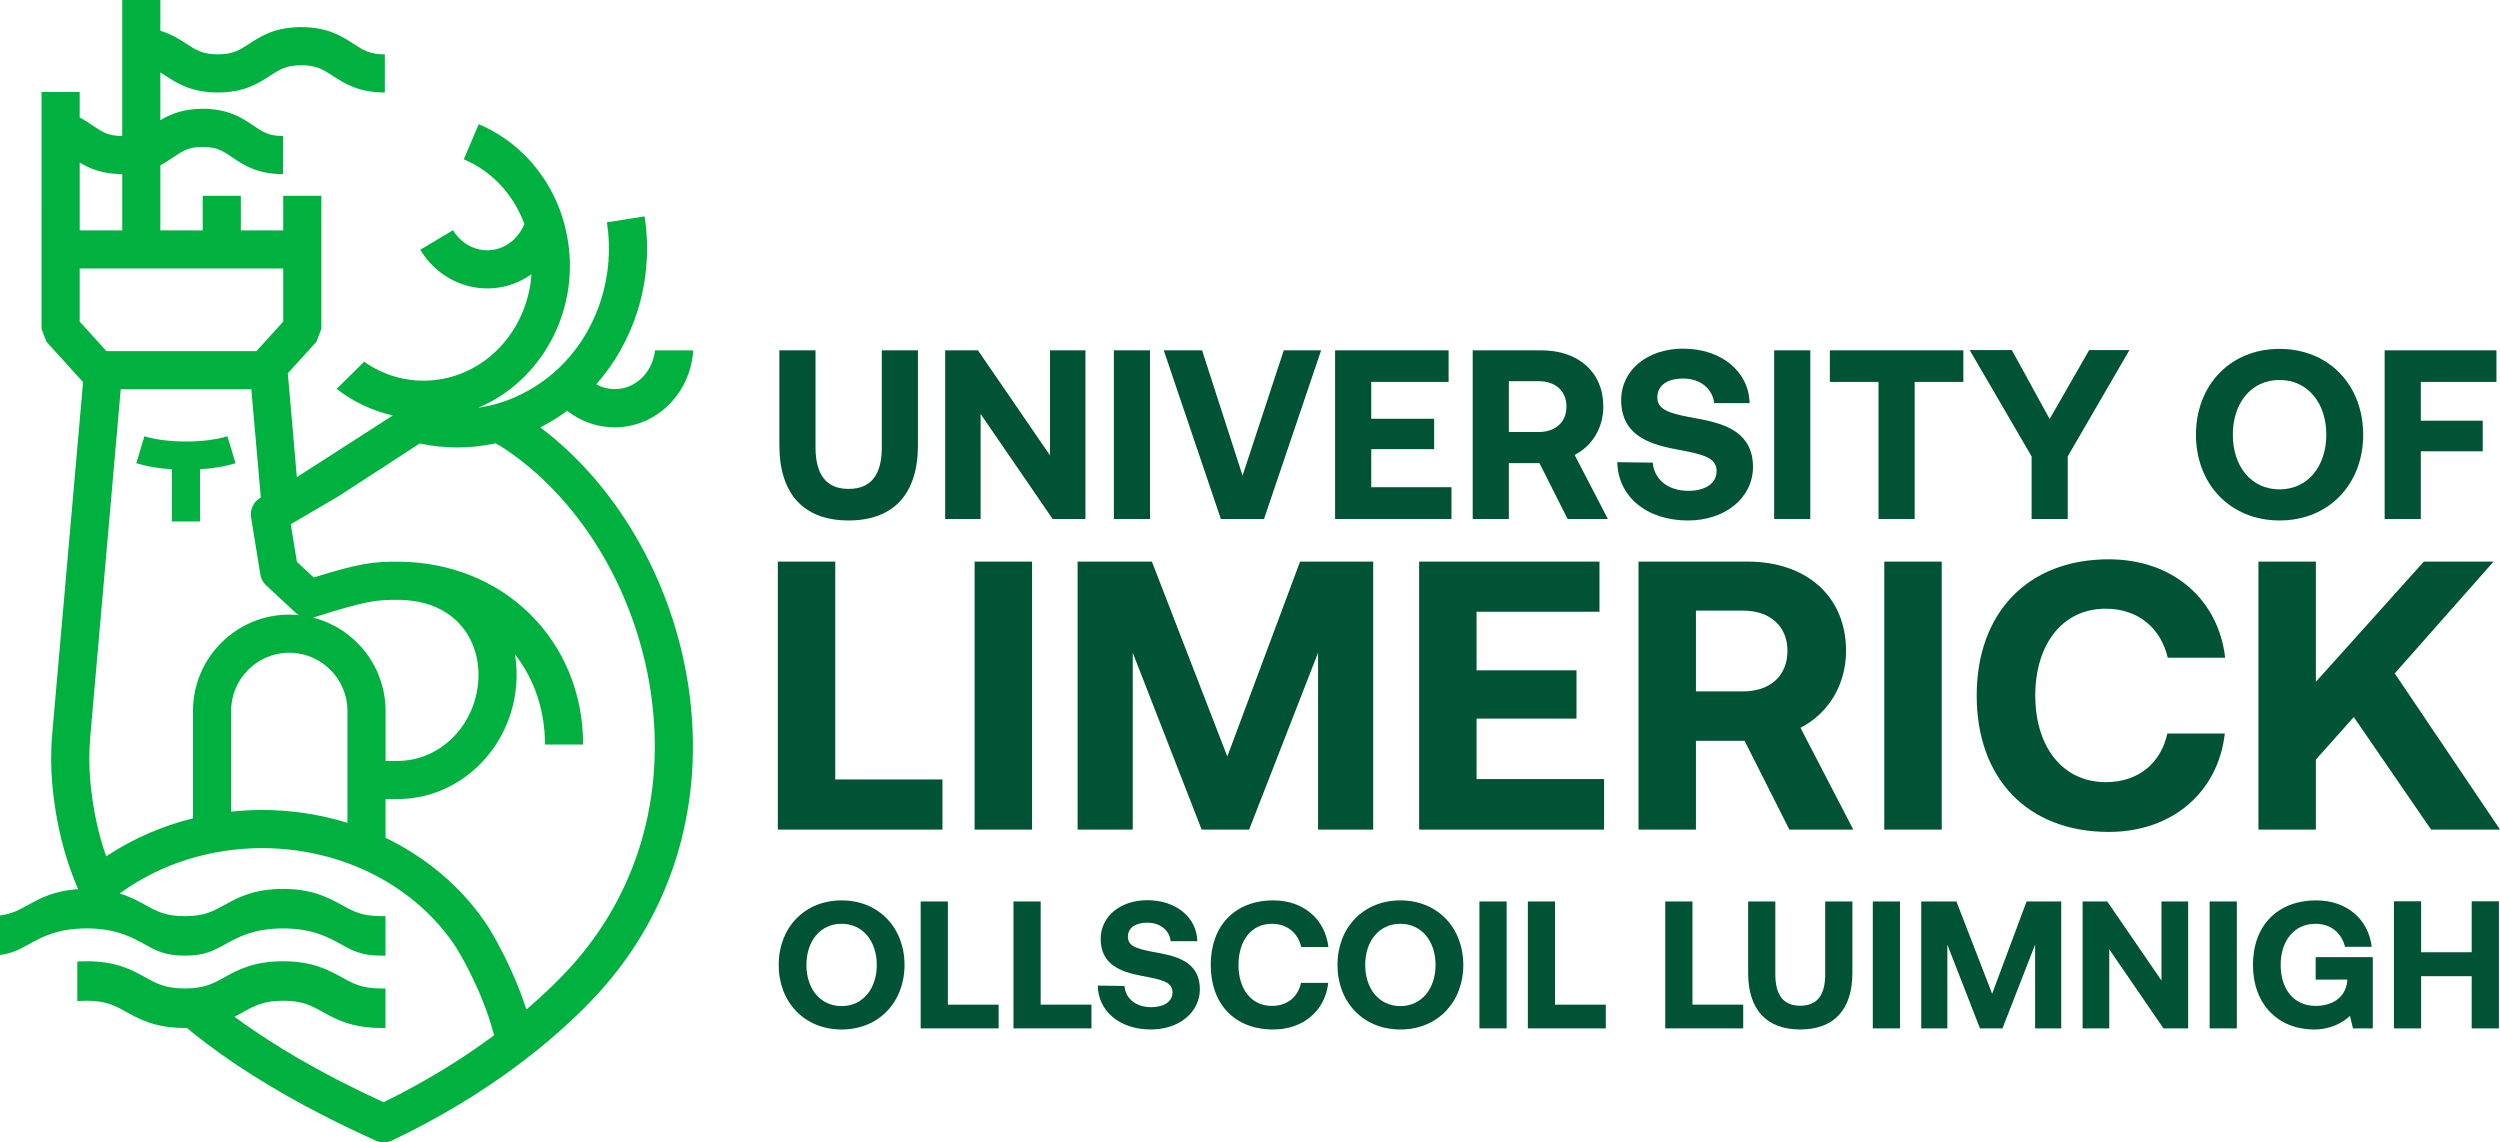 <?xml version="1.0" encoding="UTF-8"?>
<svg width="1480" height="676.28" version="1.1" viewBox="0 0 1480 676.28" xmlns="http://www.w3.org/2000/svg">
 <title>University of Limerick Logo</title>
 <g>
  <g fill="#005335">
   <path d="m482.79 207.4v57.349c0 15.977 6.135 24.679 19.544 24.679 13.695 0 19.688-8.701 19.688-24.679v-57.349h21.397v56.208c0 28.816-14.407 44.509-41.085 44.509-26.533 0-40.943-15.693-40.943-44.509v-56.208h21.399"/>
   <path d="m559.55 207.4h19.401l42.655 62.199v-62.199h20.972v99.861h-19.401l-42.656-62.2v62.2h-20.971v-99.861"/>
   <path d="m680.81 207.4v99.861h-21.397v-99.861h21.397"/>
   <path d="m711.63 207.4 23.967 74.183 24.395-74.183h22.112l-33.811 99.861h-25.536l-33.809-99.861h22.683"/>
   <path d="m857.57 207.4v18.688h-45.795v21.827h37.235v17.975h-37.235v22.54h47.505v18.832h-68.903v-99.861h67.192"/>
   <path d="m893.24 255.76h17.547c10.128 0 16.549-5.849 16.549-15.123 0-9.129-6.421-14.979-16.549-14.979h-17.547zm19.257-48.361c21.972 0 36.665 12.981 36.665 33.239 0 12.84-6.707 23.396-16.977 28.675l19.688 37.948h-23.825l-16.691-33.097h-18.117v33.097h-21.399v-99.861h40.656"/>
   <path d="m978.42 273.88c0.857 9.843 8.847 16.691 21.115 16.691 9.413 0 16.691-3.993 16.691-11.697 0-8.275-8.417-9.987-24.393-12.983-16.693-3.139-32.1-8.987-32.1-29.103 0-17.547 15.407-30.385 36.664-30.385 22.827 0 38.945 13.695 39.373 32.24h-20.972c-0.997-8.416-7.987-14.551-18.401-14.551-8.845 0-15.265 3.709-15.265 11.128 0 7.988 8.417 9.843 24.396 12.696 16.833 3.139 32.24 8.559 32.24 28.675-0.144 18.117-16.407 31.528-38.519 31.528-24.967 0-41.513-14.695-41.8-34.524l20.972 0.285"/>
   <path d="m1071.7 207.4v99.861h-21.399v-99.861h21.399"/>
   <path d="m1162.3 207.4v18.688h-28.817v81.173h-21.399v-81.173h-28.817v-18.688h79.033"/>
   <path d="m1191 207.25 22.399 40.801 23.395-40.801h23.827l-36.521 62.913v37.092h-21.399v-37.092l-36.664-62.913h24.964"/>
   <path d="m1349.5 289.71c16.693 0 27.68-13.696 27.68-32.384 0-18.689-10.987-32.384-27.68-32.384-16.827 0-27.671 13.695-27.671 32.384 0 18.688 10.844 32.384 27.671 32.384zm0 18.403c-29.381 0-49.496-21.684-49.496-50.787s20.115-50.787 49.496-50.787c29.4 0 49.507 21.684 49.507 50.787s-20.107 50.787-49.507 50.787"/>
   <path d="m1477.9 207.4v18.688h-44.787v22.968h36.653v18.117h-36.653v40.088h-21.4v-99.861h66.187"/>
   <path d="m498.23 595.61c12.559 0 20.824-10.305 20.824-24.365 0-14.061-8.265-24.367-20.824-24.367-12.667 0-20.824 10.305-20.824 24.367 0 14.06 8.157 24.365 20.824 24.365zm0 13.848c-22.112 0-37.248-16.317-37.248-38.213 0-21.897 15.136-38.215 37.248-38.215s37.247 16.317 37.247 38.215c0 21.896-15.135 38.213-37.247 38.213"/>
   <path d="m545.03 533.67h16.101v61.076h30.055v14.061h-46.156v-75.137"/>
   <path d="m599.98 533.67h16.103v61.076h30.055v14.061h-46.157v-75.137"/>
   <path d="m665.67 583.69c0.644 7.407 6.655 12.559 15.887 12.559 7.085 0 12.559-3.005 12.559-8.802 0-6.225-6.333-7.514-18.356-9.768-12.559-2.363-24.151-6.763-24.151-21.897 0-13.204 11.592-22.864 27.587-22.864 17.173 0 29.304 10.305 29.625 24.26h-15.779c-0.751-6.333-6.011-10.95-13.847-10.95-6.656 0-11.485 2.791-11.485 8.372 0 6.012 6.332 7.406 18.355 9.553 12.667 2.362 24.259 6.44 24.259 21.576-0.107 13.631-12.344 23.722-28.981 23.722-18.784 0-31.236-11.056-31.451-25.977l15.779 0.215"/>
   <path d="m753.79 533.03c17.928 0 30.701 11.164 32.633 27.588h-16.101c-1.932-8.266-8.265-13.74-17.391-13.74-12.235 0-19.749 10.091-19.749 24.367 0 14.169 7.515 24.258 19.749 24.258 9.232 0 15.459-5.367 17.284-13.633h16.099c-1.823 16.317-14.596 27.587-32.524 27.587-22.863 0-37.032-15.029-37.032-38.213 0-23.079 14.169-38.215 37.032-38.215"/>
   <path d="m829.03 595.61c12.557 0 20.823-10.305 20.823-24.365 0-14.061-8.265-24.367-20.823-24.367-12.667 0-20.825 10.305-20.825 24.367 0 14.06 8.159 24.365 20.825 24.365zm0 13.848c-22.112 0-37.248-16.317-37.248-38.213 0-21.897 15.136-38.215 37.248-38.215s37.247 16.317 37.247 38.215c0 21.896-15.135 38.213-37.247 38.213"/>
   <path d="m891.92 533.67v75.137h-16.101v-75.137h16.101"/>
   <path d="m904.48 533.67h16.101v61.076h30.055v14.061h-46.156v-75.137"/>
   <path d="m985.83 533.67h16.103v61.076h30.055v14.061h-46.157v-75.137"/>
   <path d="m1051 533.67v43.151c0 12.023 4.615 18.569 14.705 18.569 10.305 0 14.812-6.546 14.812-18.569v-43.151h16.103v42.292c0 21.683-10.844 33.491-30.915 33.491-19.967 0-30.807-11.808-30.807-33.491v-42.292h16.101"/>
   <path d="m1124.8 533.67v75.137h-16.101v-75.137h16.101"/>
   <path d="m1158.2 533.67 21.145 54.635 20.393-54.635h20.503v75.137h-15.456v-49.591l-19.323 49.591h-13.311l-19.32-49.591v49.591h-15.459v-75.137h20.827"/>
   <path d="m1232.9 533.67h14.599l32.096 46.8v-46.8h15.779v75.137h-14.599l-32.093-46.8v46.8h-15.781v-75.137"/>
   <path d="m1324.2 533.67v75.137h-16.101v-75.137h16.101"/>
   <path d="m1371.2 533.03c18.147 0 30.92 11.164 32.853 27.48h-15.787c-2.04-8.157-8.373-13.632-17.493-13.632-12.667 0-20.613 10.091-20.613 24.367 0 14.276 7.733 24.258 20.72 24.258 8.587 0 17.493-3.972 18.68-14.491v-1.074h-18.68v-13.309h33.813v42.184h-11.707l-1.813-7.405c-3.867 3.65-10.96 8.05-21.147 8.05-21.573 0-36.28-15.136-36.28-38.213 0-23.079 14.373-38.215 37.453-38.215"/>
   <path d="m1433.3 533.57v30.163h29.947v-30.163h16.107v75.245h-16.107v-30.913h-29.947v30.913h-16.093v-75.245h16.093"/>
   <path d="m460.47 332.47h33.999v128.97h63.465v29.692h-97.464v-158.66"/>
   <path d="m610.97 332.47v158.66h-33.999v-158.66h33.999"/>
   <path d="m681.92 332.47 44.653 115.37 43.067-115.37h43.292v158.66h-32.639v-104.72l-40.8 104.72h-28.107l-40.8-104.72v104.72h-32.639v-158.66h43.972"/>
   <path d="m946.89 332.47v29.693h-72.76v34.68h59.161v28.559h-59.161v35.813h75.479v29.919h-109.48v-158.66h106.76"/>
   <path d="m1004 409.31h27.88c16.095 0 26.295-9.292 26.295-24.025 0-14.507-10.2-23.8-26.295-23.8h-27.88zm30.601-76.839c34.907 0 58.253 20.627 58.253 52.813 0 20.4-10.653 37.172-26.975 45.559l31.281 60.292h-37.853l-26.521-52.585h-28.787v52.585h-33.997v-158.66h64.599"/>
   <path d="m1149.5 332.47v158.66h-34v-158.66h34"/>
   <path d="m1248.4 331.11c37.852 0 64.825 23.573 68.907 58.252h-34c-4.081-17.452-17.453-29.012-36.719-29.012-25.841 0-41.709 21.307-41.709 51.452 0 29.92 15.868 51.225 41.709 51.225 19.492 0 32.637-11.333 36.492-28.785h34c-3.855 34.452-30.828 58.252-68.68 58.252-48.279 0-78.2-31.732-78.2-80.692 0-48.732 29.921-80.692 78.2-80.692"/>
   <path d="m1371 332.47v71.172l63.92-71.172h41.253l-58.48 66.185 62.333 92.479h-40.8l-45.787-66.639-22.44 25.16v41.479h-34v-158.66h34"/>
  </g>
  <path d="m110.07 261.37c-9.564 0-18.015-1.129-24.589-3.097l-4.785 15.979c6.132 1.835 12.883 3.053 21.034 3.548v30.916h16.678v-30.916c8.151-0.495 14.903-1.713 21.034-3.548l-4.784-15.979c-6.575 1.968-15.026 3.097-24.589 3.097" fill="#00b140"/>
  <path d="m333.73 576.85c-5.981 6.208-13.329 13.257-22.128 20.782-8.591-26.861-21.951-47.972-22.669-49.098l-0.067-0.102c-13.525-20.677-32.829-37.981-55.825-50.044-1.581-0.829-3.179-1.628-4.789-2.404v-22.937h7.004c38.921 0 70.587-33.065 70.587-73.707 0-4.099-0.351-8.1-1.001-11.987 11.539 14.7 17.792 33.281 17.792 53.424h22.573c0-61.713-47.268-108.25-109.95-108.25-14.187 0-21.827 0.761-49.556 9.327l-9.92-9.197-3.632-22.352 27.953-16.339c0.153-0.091 0.305-0.184 0.455-0.281l47.924-31.152c7.395 1.579 14.873 2.369 22.337 2.369 7.523 0 15.031-0.809 22.424-2.403 1.175 0.451 2.224 1.052 2.765 1.385 48.035 30.608 82.555 88.929 90.096 152.23 7.273 61.052-11.325 118.13-52.372 160.74zm-148.49-211.25c0.331-0.073 0.66-0.155 0.987-0.259 30.921-9.773 36.395-10.24 49.032-10.24 33.167 0 48.013 22.22 48.013 44.24 0 28.195-21.539 51.133-48.013 51.133h-7.004v-29.611c0-26.608-18.325-49.009-43.015-55.264zm20.441 121.51c-16.167-5.011-33.244-7.611-50.509-7.611-6.163 0-12.291 0.339-18.356 0.989v-59.629c0-18.987 15.445-34.433 34.432-34.433 18.987 0 34.433 15.447 34.433 34.433zm-91.438-66.251v63.599c-18.447 4.549-35.879 12.161-51.368 22.509-4.847-13.767-7.949-28.433-9.404-44.435-0.832-9.155-0.771-18.083 0.029-27.205 0.434-4.944 0.868-9.888 1.302-14.832 0.571-6.512 1.142-13.024 1.714-19.535 0.671-7.641 1.341-15.283 2.011-22.924 0.731-8.331 1.462-16.663 2.192-24.993 0.754-8.583 1.507-17.168 2.26-25.751 0.736-8.397 1.473-16.796 2.21-25.192 0.682-7.775 1.363-15.547 2.046-23.32 0.589-6.709 1.178-13.419 1.766-20.128 0.457-5.209 0.914-10.417 1.371-15.627 0.286-3.268 0.574-6.536 0.86-9.805 0.081-0.925 0.162-1.851 0.243-2.776h77.302l5.623 64.084-0.041 0.024-0.288 0.169c-4.029 2.355-6.192 6.948-5.444 11.555l5.497 33.825c0.404 2.48 1.624 4.756 3.467 6.465l17.56 16.284c0.521 0.483 1.081 0.907 1.672 1.277-1.835-0.179-3.693-0.276-5.575-0.276-31.432 0-57.005 25.573-57.005 57.007zm-67.069-230.47v-31.44h120.5v31.44l-15.865 17.48h-88.769zm0.009-94.168c5.829 3.541 13.446 6.829 25.183 6.864v33.291h-25.181zm272.68 156.78c5.604-2.851 10.92-6.129 15.907-9.813 8.095 6.365 17.984 9.797 28.093 9.797 6.687-1e-3 13.471-1.501 19.885-4.644 15.459-7.571 25.604-23.48 26.656-40.911h-22.651c-0.956 8.897-6.163 16.833-13.933 20.637-6.837 3.348-14.533 2.928-20.884-0.552 10.731-12.039 18.985-26.452 24.197-42.585 5.9-18.271 7.439-37.925 4.447-56.84l-22.296 3.528c2.441 15.427 1.185 31.461-3.632 46.373-7.989 24.733-24.721 44.425-47.113 55.444-8.175 4.025-16.753 6.68-25.476 7.967 36.848-15.473 59.903-56.217 53.16-98.813-4.955-31.283-24.692-57.109-52.801-69.085l-8.847 20.767c16.761 7.143 29.533 21.019 35.865 38.375-3.109 7.608-9.497 13.308-17.199 15.005-9.644 2.127-19.712-2.443-25.044-11.372l-19.381 11.571c8.596 14.399 23.768 22.893 39.665 22.893 3.193 0 6.417-0.341 9.621-1.048 6.015-1.327 11.611-3.868 16.535-7.364-2.091 30.592-23.637 56.884-53.397 62.105-16.235 2.849-32.444-1.007-45.672-10.292l-16.272 16.067c9.919 7.704 21.263 13.045 33.284 15.731l-56.832 36.508-5.352-61.473 16.921-18.64 2.929-7.587v-78.841h-22.573v20.469h-25.081v-20.469h-22.574v20.469h-25.081v-38.527c2.912-1.536 5.404-3.219 7.692-4.771 5.421-3.681 9.003-6.113 17.407-6.113s11.985 2.432 17.406 6.113c6.568 4.459 14.744 10.011 30.088 10.011v-22.573c-8.405 0-11.987-2.432-17.408-6.115-6.568-4.459-14.743-10.009-30.086-10.009-11.729 0-19.263 3.244-25.099 6.764v-28.301c1.013 0.617 2.036 1.284 3.118 1.989 6.759 4.408 15.171 9.895 30.887 9.895 15.716 0 24.128-5.487 30.888-9.895 5.544-3.616 9.549-6.229 18.556-6.229 9.005 0 13.011 2.613 18.556 6.229 6.759 4.408 15.171 9.895 30.888 9.895v-22.573c-9.007 0-13.012-2.613-18.556-6.229-6.76-4.408-15.172-9.895-30.888-9.895-15.717 0-24.129 5.487-30.888 9.895-5.545 3.616-9.551 6.229-18.556 6.229-9.005 0-13.01-2.613-18.555-6.229-4.111-2.681-8.845-5.755-15.45-7.756v-18.193h-22.573v80.525c-8.273-0.035-11.942-2.455-17.324-6.109-2.332-1.584-4.875-3.303-7.862-4.863l-9.33e-4 -15.113h-22.573l-0.004 140.32 2.929 7.587 21.658 23.859c-0.114 1.303-0.229 2.604-0.343 3.907-0.317 3.613-0.634 7.228-0.952 10.841-0.482 5.492-0.963 10.981-1.445 16.472-0.608 6.932-1.216 13.863-1.825 20.793-0.696 7.935-1.392 15.871-2.088 23.807-0.746 8.504-1.492 17.008-2.238 25.512-0.758 8.636-1.516 17.273-2.273 25.911-0.731 8.333-1.462 16.667-2.194 25-0.667 7.595-1.332 15.189-1.999 22.784-0.564 6.419-1.127 12.839-1.69 19.257-0.422 4.809-0.844 9.617-1.266 14.425-0.872 9.943-0.777 19.727 0.113 29.656 2.05 22.561 7.059 42.844 15.258 61.821-14.382 0.903-22.778 5.556-29.659 9.373-5.167 2.867-9.503 5.256-16.584 6.179v23.389c7.278-0.925 11.7-3.362 16.976-6.29 7.572-4.2 16.995-9.428 34.345-9.428 17.351 0 26.774 5.228 34.348 9.43 6.743 3.74 12.069 6.694 23.784 6.694 11.715 0 17.041-2.955 23.788-6.697 7.572-4.2 16.995-9.427 34.343-9.427 17.347 0 26.771 5.226 34.348 9.43 6.741 3.74 12.067 6.694 23.78 6.694h2.492v-23.378h-2.492c-11.505 0-16.749-2.911-23.395-6.597-7.653-4.244-17.179-9.528-34.733-9.528-17.556 0-27.081 5.284-34.738 9.531-6.64 3.684-11.887 6.595-23.392 6.595-11.506 0-16.751-2.911-23.396-6.596-4.172-2.315-8.905-4.936-15.188-6.844 23.704-17.331 53.464-26.836 84.298-26.836 23.753 0 47.056 5.636 67.387 16.3 19.573 10.268 35.955 24.912 47.379 42.348 0.704 1.115 15.524 24.822 22.585 52.125-17.572 13.078-39.232 26.82-65.449 39.672-8.741-4.027-17.249-8.153-25.344-12.291-23.9-12.244-44.999-25.104-62.924-38.329 1.931-0.968 3.705-1.953 5.391-2.886 6.64-3.684 11.887-6.595 23.392-6.595 11.505 0 16.751 2.91 23.396 6.596 7.652 4.245 17.177 9.528 34.732 9.528h2.492v-23.379h-2.492c-11.505 0-16.749-2.909-23.395-6.595-7.653-4.246-17.179-9.529-34.733-9.529-17.556 0-27.081 5.283-34.738 9.531-6.64 3.682-11.887 6.593-23.392 6.593-11.506 0-16.751-2.909-23.396-6.595-7.654-4.246-17.177-9.529-34.737-9.529-1.949 0-3.794 0.068-5.554 0.191v23.455c1.686-0.171 3.518-0.267 5.554-0.267 11.507 0 16.754 2.91 23.397 6.596 7.652 4.245 17.177 9.528 34.735 9.528 0.419 0 0.828-5e-3 1.238-0.012 0 0 3.777 3.155 3.783 3.147 21.118 16.934 47.009 33.3 76.968 48.646 9.892 5.059 20.36 10.088 31.113 14.95 1.479 0.669 3.064 1.003 4.649 1.003 1.66 0 3.319-0.367 4.852-1.096 58.444-27.827 96.388-60.318 117.93-82.672 45.832-47.569 66.62-111.16 58.529-179.07-7.7-64.64-41.223-124.76-88.656-160.44" fill="#00b140"/>
 </g>
</svg>
